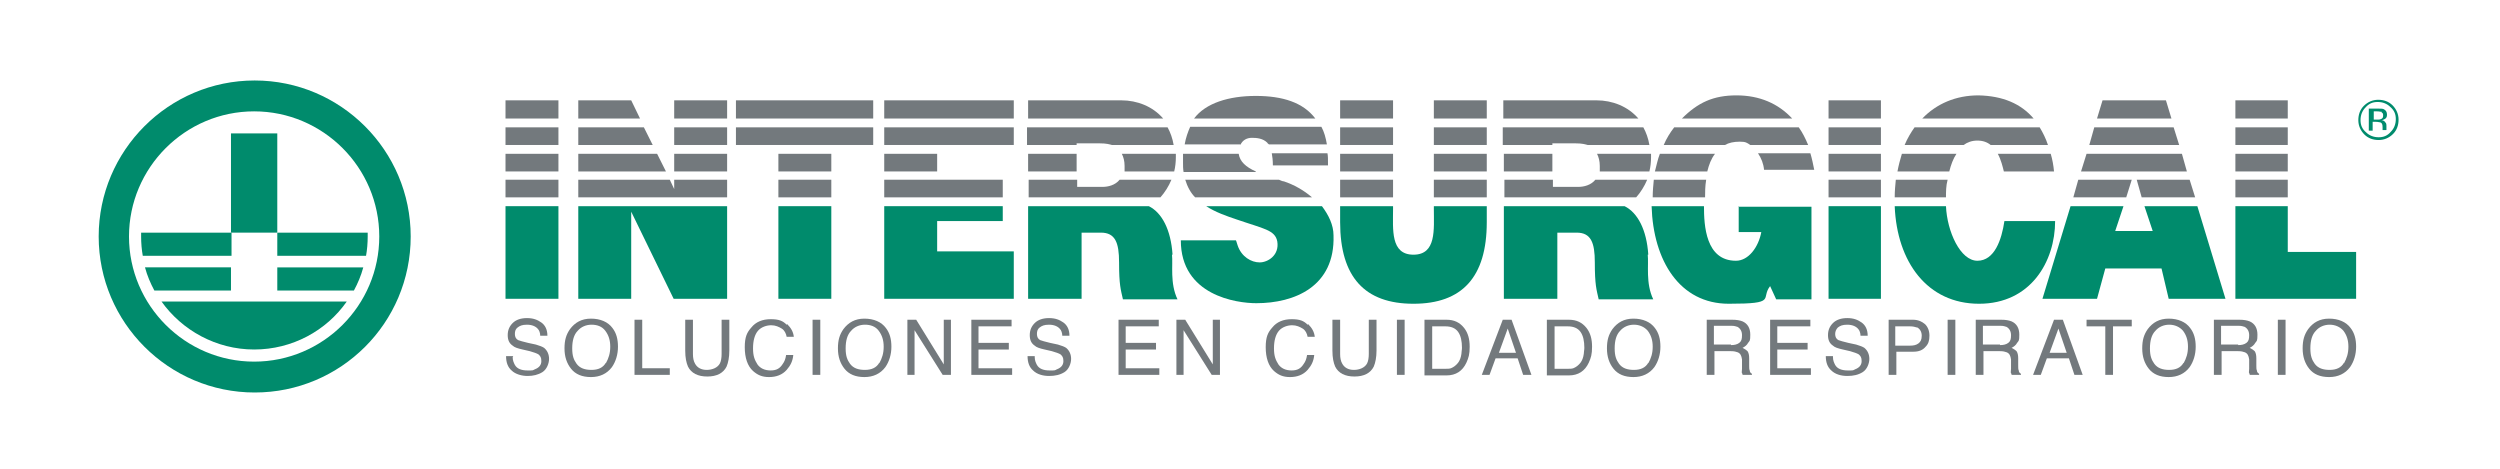 <?xml version="1.0" encoding="UTF-8"?>
<svg id="Layer_1" xmlns="http://www.w3.org/2000/svg" version="1.1" viewBox="0 0 453.5 85">
  <!-- Generator: Adobe Illustrator 29.0.0, SVG Export Plug-In . SVG Version: 2.1.0 Build 186)  -->
  <defs>
    <style>
      .st0 {
        fill-rule: evenodd;
      }

      .st0, .st1 {
        fill: #008b6c;
      }

      .st2 {
        fill: #73797d;
      }
    </style>
  </defs>
  <path class="st0" d="M429.1,19.5c-.6.6-.9,1.4-.9,2.3,0,.9.3,1.6,1,2.2.6.6,1.4.9,2.3.9.9,0,1.6-.3,2.2-1,.6-.6.9-1.4.9-2.3,0-.9-.3-1.6-1-2.2-.6-.6-1.4-.9-2.3-.9-.9,0-1.6.3-2.2,1h0ZM434.1,24.3c-.7.7-1.6,1.1-2.6,1.1-1,0-1.9-.3-2.6-1-.7-.7-1.1-1.6-1.1-2.6,0-1,.3-1.9,1-2.6.7-.7,1.6-1.1,2.6-1.1,1,0,1.9.3,2.6,1,.7.7,1.1,1.6,1.1,2.6,0,1-.3,1.9-1,2.6h0ZM432.1,20.3c-.2,0-.5-.1-.9-.1h-.6s0,1.5,0,1.5h.6c.3,0,.5,0,.7-.1.3-.1.4-.3.4-.6,0-.3,0-.5-.3-.6h0ZM431.3,19.7c.5,0,.9,0,1.1.1.4.2.6.5.6,1,0,.4-.1.6-.4.8-.1,0-.3.2-.6.2.3,0,.6.2.7.4.2.2.2.4.2.6v.3c0,0,0,.2,0,.3,0,.1,0,.2,0,.2h0s-.7,0-.7,0c0,0,0,0,0,0,0,0,0,0,0,0h0c0-.1,0-.5,0-.5,0-.5-.1-.8-.4-.9-.2,0-.4-.1-.8-.1h-.6s0,1.6,0,1.6h-.7s0-4,0-4h1.4Z"/>
  <g>
    <rect class="st1" x="41.9" y="24.2" width="8.4" height="18"/>
    <path class="st1" d="M46.1,63.4c6.9,0,13.1-3.4,16.8-8.7H29.3c3.7,5.2,9.9,8.7,16.8,8.7Z"/>
    <path class="st1" d="M66.4,46.4c.2-1.1.3-2.3.3-3.5s0-.5,0-.7h-16.4v4.2h16.1Z"/>
    <path class="st1" d="M25.6,42.2c0,.2,0,.5,0,.7,0,1.2.1,2.4.3,3.5h16.1v-4.2h-16.4Z"/>
    <path class="st1" d="M26.3,48.5c.4,1.5,1,2.9,1.7,4.2h13.9v-4.2h-15.6Z"/>
    <path class="st1" d="M64.2,52.7c.7-1.3,1.3-2.7,1.7-4.2h-15.6v4.2h13.9Z"/>
    <path class="st1" d="M74.5,42.9c0,15.7-12.7,28.3-28.3,28.3s-28.3-12.7-28.3-28.3,12.7-28.3,28.3-28.3,28.3,12.7,28.3,28.3ZM23.4,42.9c0,12.5,10.2,22.7,22.7,22.7s22.7-10.2,22.7-22.7-10.2-22.7-22.7-22.7-22.7,10.2-22.7,22.7h0Z"/>
  </g>
  <g>
    <rect class="st2" x="243.1" y="23.1" width="9.6" height="3.2"/>
    <rect class="st2" x="260.1" y="23.1" width="9.6" height="3.2"/>
    <rect class="st2" x="331.7" y="23.1" width="9.5" height="3.2"/>
    <rect class="st2" x="331.7" y="27.9" width="9.5" height="3.2"/>
    <path class="st2" d="M354.8,27.9h-9.8c-.3,1-.6,2.1-.8,3.2h9.4c.3-1.2.7-2.3,1.3-3.2Z"/>
    <path class="st2" d="M345.6,26.3h10.6c.7-.5,1.5-.8,2.5-.8s1.8.3,2.4.8h10.4c-.4-1.2-.9-2.2-1.5-3.2h-22.7c-.7,1-1.3,2-1.8,3.2Z"/>
    <polygon class="st2" points="379.9 23.1 379 26.3 395.3 26.3 394.3 23.1 379.9 23.1"/>
    <rect class="st2" x="160.4" y="23.1" width="23.5" height="3.2"/>
    <rect class="st2" x="91.7" y="27.9" width="9.6" height="3.2"/>
    <rect class="st2" x="91.7" y="32.6" width="9.6" height="3.2"/>
    <rect class="st2" x="91.7" y="23.1" width="9.6" height="3.2"/>
    <polygon class="st2" points="131.9 32.6 122.3 32.6 122.3 34.3 121.5 32.6 104.9 32.6 104.9 35.8 131.9 35.8 131.9 32.6"/>
    <path class="st2" d="M320,30.8h9.1c-.2-1-.4-2-.7-3h-9.5c.6.9,1,1.9,1.1,3Z"/>
    <polygon class="st2" points="104.9 26.3 118.4 26.3 116.8 23.1 104.9 23.1 104.9 26.3"/>
    <rect class="st2" x="133.5" y="23.1" width="24.9" height="3.2"/>
    <rect class="st2" x="122.3" y="23.1" width="9.6" height="3.2"/>
    <rect class="st2" x="122.3" y="27.9" width="9.6" height="3.2"/>
    <polygon class="st2" points="104.9 31.1 120.8 31.1 119.2 27.9 104.9 27.9 104.9 31.1"/>
    <rect class="st2" x="141.2" y="27.9" width="9.6" height="3.2"/>
    <polygon class="st2" points="395.8 27.9 378.5 27.9 377.5 31.1 396.7 31.1 395.8 27.9"/>
    <path class="st2" d="M300,32.6c-.1,1-.2,2.1-.2,3.2h9.5c0-.9,0-2,.2-3.2h-9.5Z"/>
    <path class="st2" d="M343.9,32.6c-.1,1-.2,2.1-.2,3.2h9.3c0-1,0-2.1.3-3.2h-9.3Z"/>
    <rect class="st2" x="405.5" y="32.6" width="9.5" height="3.2"/>
    <rect class="st2" x="160.4" y="27.9" width="9.6" height="3.2"/>
    <path class="st2" d="M312.9,26.3c.7-.4,1.6-.6,2.7-.6s1.3.2,1.9.6h10.5c-.5-1.2-1-2.2-1.7-3.2h-22.6c-.7.9-1.4,2-1.9,3.2h11.1Z"/>
    <rect class="st2" x="141.2" y="32.6" width="9.6" height="3.2"/>
    <rect class="st2" x="260.1" y="27.9" width="9.6" height="3.2"/>
    <rect class="st2" x="243.1" y="27.9" width="9.6" height="3.2"/>
    <path class="st2" d="M311.1,27.9h-10c-.4,1-.6,2.1-.9,3.2h9.5c.3-1.2.7-2.3,1.4-3.2Z"/>
    <path class="st2" d="M362.4,27.9c.6,1.1.9,2.4,1.1,3.2h9.1c-.1-1.1-.3-2.2-.6-3.2h-9.6Z"/>
    <polygon class="st1" points="104.9 37.4 104.9 54.2 114.5 54.2 114.5 38.4 122.2 54.2 131.9 54.2 131.9 37.4 104.9 37.4"/>
    <rect class="st2" x="91.7" y="18.2" width="9.6" height="3.3"/>
    <rect class="st1" x="91.7" y="37.4" width="9.6" height="16.8"/>
    <polygon class="st1" points="170 40.1 181.9 40.1 181.9 37.4 160.4 37.4 160.4 54.2 183.9 54.2 183.9 45.6 170 45.6 170 40.1"/>
    <rect class="st1" x="141.2" y="37.4" width="9.6" height="16.8"/>
    <rect class="st2" x="160.4" y="18.2" width="23.5" height="3.3"/>
    <rect class="st2" x="122.3" y="18.2" width="9.6" height="3.3"/>
    <polygon class="st2" points="116.1 21.5 114.5 18.2 104.9 18.2 104.9 21.5 116.1 21.5"/>
    <rect class="st2" x="133.5" y="18.2" width="24.9" height="3.3"/>
    <rect class="st1" x="331.7" y="37.4" width="9.5" height="16.8"/>
    <polygon class="st1" points="389 37.4 390.5 41.9 383.7 41.9 385.2 37.4 375.6 37.4 370.5 54.2 380.4 54.2 381.9 48.7 392.1 48.7 393.4 54.2 403.7 54.2 398.6 37.4 389 37.4"/>
    <path class="st1" d="M363.6,40.1c-.5,3.4-1.8,7.2-4.9,7.2s-5.5-5.3-5.7-9.9h-9.3c.4,10.1,5.9,17.7,15.3,17.7s13.8-7.7,13.8-15h-9.1Z"/>
    <polygon class="st1" points="415 45.7 415 37.4 405.5 37.4 405.5 54.2 427.4 54.2 427.4 45.7 415 45.7"/>
    <path class="st1" d="M252.7,37.4v.5c0,3.7-.5,8.3,3.7,8.3s3.7-4.6,3.7-8.3v-.5h9.6v2.9c0,10-4.5,14.8-13.3,14.8s-13.3-4.8-13.3-14.8v-2.9h9.6Z"/>
    <path class="st1" d="M315.4,37.4v4.7h4.1c-.5,2.7-2.3,5.2-4.6,5.2-5.5,0-5.8-6.4-5.8-9.9h-9.5c.3,9.9,5.1,17.7,14,17.7s5.7-.9,7.5-3.2l1.1,2.4h6.4v-16.8h-13.3Z"/>
    <rect class="st2" x="331.7" y="32.6" width="9.5" height="3.2"/>
    <polygon class="st2" points="386.7 32.6 377 32.6 376.1 35.8 385.7 35.8 386.7 32.6"/>
    <polygon class="st2" points="397.2 32.6 387.6 32.6 388.5 35.8 398.2 35.8 397.2 32.6"/>
    <rect class="st2" x="243.1" y="32.6" width="9.6" height="3.2"/>
    <rect class="st2" x="260.1" y="32.6" width="9.6" height="3.2"/>
    <rect class="st2" x="405.5" y="27.9" width="9.5" height="3.2"/>
    <rect class="st2" x="160.4" y="32.6" width="21.5" height="3.2"/>
    <rect class="st2" x="260.1" y="18.2" width="9.6" height="3.3"/>
    <path class="st2" d="M325.1,21.5c-2.5-2.7-5.9-4.2-10.1-4.2s-7,1.3-9.9,4.2h20.1Z"/>
    <rect class="st2" x="243.1" y="18.2" width="9.6" height="3.3"/>
    <rect class="st2" x="331.7" y="18.2" width="9.5" height="3.3"/>
    <rect class="st2" x="405.5" y="23.1" width="9.5" height="3.2"/>
    <rect class="st2" x="405.5" y="18.2" width="9.5" height="3.3"/>
    <polygon class="st2" points="393.9 21.5 392.9 18.2 381.4 18.2 380.4 21.5 393.9 21.5"/>
    <path class="st2" d="M368.9,21.5c-2.3-2.7-5.6-4.1-10-4.2-4.1,0-7.6,1.5-10.2,4.2h20.2Z"/>
    <path class="st2" d="M272.8,26.3h8.8v-.3h4.1c1.4,0,1.9.2,2.3.3h11.2c-.2-1.2-.6-2.3-1.1-3.2h-25.5v3.2Z"/>
    <path class="st2" d="M299.2,31.1c.2-.8.3-1.7.3-2.6s0-.4,0-.6h-9.8c.3.6.5,1.3.5,2.2s0,.7,0,1h9.1Z"/>
    <rect class="st2" x="272.8" y="27.9" width="8.8" height="3.2"/>
    <path class="st1" d="M299,46.2c-.3-4.5-1.9-7.6-4.3-8.8h-21.9v16.8h9.7v-12h3.5c2.6,0,3.3,1.8,3.3,5.4,0,4.1.3,4.9.7,6.7h9.9c-1.4-2.9-.8-6.3-1-8.1Z"/>
    <path class="st2" d="M298.7,32.6h-9.3c-.8,1-2.1,1.3-3.1,1.3h-4.6v-1.3h-8.8v3.2h23.9c.8-.9,1.5-2,2-3.2Z"/>
    <path class="st2" d="M297.2,21.5c-1.9-2.2-4.7-3.3-7.6-3.3h-16.9v3.3h24.4Z"/>
    <g>
      <path class="st2" d="M186.5,26.3h8.8v-.3h4.1c1.4,0,1.9.2,2.3.3h11.2c-.2-1.2-.6-2.3-1.1-3.2h-25.5v3.2Z"/>
      <path class="st2" d="M213,31.1c.2-.8.3-1.7.3-2.6s0-.4,0-.6h-9.8c.3.6.5,1.3.5,2.2s0,.7,0,1h9.1Z"/>
      <rect class="st2" x="186.5" y="27.9" width="8.8" height="3.2"/>
      <path class="st1" d="M212.7,46.2c-.3-4.5-1.9-7.6-4.3-8.8h-21.9v16.8h9.7v-12h3.5c2.6,0,3.3,1.8,3.3,5.4,0,4.1.3,4.9.7,6.7h9.9c-1.4-2.9-.8-6.3-1-8.1Z"/>
      <path class="st2" d="M212.4,32.6h-9.3c-.8,1-2.1,1.3-3.1,1.3h-4.6v-1.3h-8.8v3.2h23.9c.8-.9,1.5-2,2-3.2Z"/>
      <path class="st2" d="M211,21.5c-1.9-2.2-4.7-3.3-7.6-3.3h-16.9v3.3h24.4Z"/>
    </g>
    <path class="st2" d="M230.9,30h10c0-1.2,0-1.7-.1-2.2h-10.1c.1.5.2,1.3.2,2.2Z"/>
    <path class="st1" d="M239.6,37.4h-20.8c1.7,1.1,3.7,1.8,5.5,2.4,4.9,1.7,7,1.9,7.4,4,.4,2.5-1.7,3.8-3.2,3.8s-3.3-1-4-3.1c-.2-.7-.3-.9-.3-.9h-10c0,10,10.1,11.4,13.7,11.4,6.9,0,14.3-3,14-12.3,0-1.9-.9-3.7-2.1-5.3Z"/>
    <path class="st2" d="M238.6,21.5c-2.2-2.9-5.9-4.1-10.8-4.1s-9.1,1.3-11.2,4.1h22Z"/>
    <path class="st2" d="M225,26.3c.4-.9,1.2-1.3,2.1-1.3.9,0,2,.1,2.8.9,0,.1.2.2.3.3h10.5c-.2-1.2-.5-2.3-1-3.2h-23.8c-.4.9-.8,2-1,3.2h10.2Z"/>
    <path class="st2" d="M227.8,31.1c-1.8-.8-2.9-1.8-3.1-3.2h-10.1c0,.5,0,1,0,1.6s0,1.1.1,1.7h13.1Z"/>
    <path class="st2" d="M238,35.8c-1.5-1.3-3.3-2.3-5.1-2.9-.3,0-.6-.2-.9-.3h-17c.4,1.3,1,2.4,1.8,3.2h21.2Z"/>
  </g>
  <g>
    <path class="st2" d="M93,64.8c0,.6.2,1,.4,1.4.4.7,1.2,1,2.3,1s.9,0,1.3-.2c.8-.3,1.2-.8,1.2-1.5s-.2-.9-.5-1.2c-.3-.2-.9-.4-1.6-.6l-1.3-.3c-.9-.2-1.5-.4-1.8-.7-.6-.4-.9-1-.9-1.9s.3-1.6.9-2.2c.6-.6,1.5-.9,2.6-.9s1.9.3,2.6.8c.7.5,1.1,1.3,1.1,2.4h-1.3c0-.5-.2-1-.4-1.2-.4-.5-1.1-.8-2-.8s-1.3.2-1.7.5-.5.7-.5,1.2.2.9.6,1.1c.3.1.9.3,1.8.5l1.4.3c.7.2,1.2.4,1.5.6.6.5.9,1.2.9,2s-.4,1.9-1.2,2.4c-.8.5-1.7.7-2.7.7s-2.2-.3-2.9-1c-.7-.6-1-1.5-1-2.6h1.3Z"/>
    <path class="st2" d="M111.1,59.5c.7.9,1,2,1,3.4s-.4,2.7-1.1,3.7c-.9,1.2-2.2,1.8-3.8,1.8s-2.8-.5-3.6-1.5c-.8-1-1.2-2.2-1.2-3.7s.3-2.5,1-3.5c.9-1.2,2.1-1.9,3.8-1.9s3.1.6,3.9,1.7ZM109.9,65.9c.5-.9.8-1.8.8-3s-.3-2.1-.9-2.9-1.5-1.1-2.5-1.1-1.9.4-2.5,1.1c-.7.7-1,1.8-1,3.2s.3,2.1.8,2.8c.6.8,1.5,1.1,2.7,1.1s2.1-.4,2.6-1.3Z"/>
    <path class="st2" d="M115.1,58h1.4v8.8h5v1.2h-6.4v-10Z"/>
    <path class="st2" d="M125.7,58v6.2c0,.7.1,1.3.4,1.8.4.7,1.1,1.1,2.1,1.1s2-.4,2.4-1.2c.2-.4.3-1,.3-1.7v-6.2h1.4v5.6c0,1.2-.2,2.2-.5,2.9-.6,1.2-1.8,1.8-3.5,1.8s-2.9-.6-3.5-1.8c-.3-.7-.5-1.6-.5-2.9v-5.6h1.4Z"/>
    <path class="st2" d="M142.8,58.8c.7.7,1.1,1.4,1.2,2.3h-1.3c-.1-.6-.4-1.2-.9-1.5s-1.1-.6-1.9-.6-1.8.3-2.4,1c-.6.7-.9,1.8-.9,3.2s.3,2.1.8,2.9c.5.7,1.3,1.1,2.4,1.1s1.7-.4,2.2-1.2c.3-.4.5-.9.6-1.6h1.3c-.1,1.1-.5,1.9-1.2,2.7-.8.9-1.9,1.3-3.2,1.3s-2.1-.4-2.9-1.1c-1-.9-1.5-2.4-1.5-4.3s.4-2.7,1.2-3.6c.8-1,2-1.5,3.5-1.5s2.2.3,2.9,1Z"/>
    <path class="st2" d="M147.4,58h1.4v10h-1.4v-10Z"/>
    <path class="st2" d="M160.7,59.5c.7.9,1,2,1,3.4s-.4,2.7-1.1,3.7c-.9,1.2-2.2,1.8-3.8,1.8s-2.8-.5-3.6-1.5c-.8-1-1.2-2.2-1.2-3.7s.3-2.5,1-3.5c.9-1.2,2.1-1.9,3.8-1.9s3.1.6,3.9,1.7ZM159.5,65.9c.5-.9.8-1.8.8-3s-.3-2.1-.9-2.9-1.5-1.1-2.5-1.1-1.9.4-2.5,1.1c-.7.7-1,1.8-1,3.2s.3,2.1.8,2.8c.6.8,1.5,1.1,2.7,1.1s2.1-.4,2.6-1.3Z"/>
    <path class="st2" d="M164.6,58h1.6l5,8.1v-8.1h1.3v10h-1.5l-5.1-8.1v8.1h-1.3v-10Z"/>
    <path class="st2" d="M176.2,58h7.3v1.2h-6v3h5.5v1.2h-5.5v3.4h6.1v1.2h-7.4v-10Z"/>
    <path class="st2" d="M187.7,64.8c0,.6.2,1,.4,1.4.4.7,1.2,1,2.3,1s.9,0,1.3-.2c.8-.3,1.2-.8,1.2-1.5s-.2-.9-.5-1.2c-.3-.2-.9-.4-1.6-.6l-1.3-.3c-.9-.2-1.5-.4-1.8-.7-.6-.4-.9-1-.9-1.9s.3-1.6.9-2.2c.6-.6,1.5-.9,2.6-.9s1.9.3,2.6.8c.7.5,1.1,1.3,1.1,2.4h-1.3c0-.5-.2-1-.4-1.2-.4-.5-1.1-.8-2-.8s-1.3.2-1.7.5-.5.7-.5,1.2.2.9.6,1.1c.3.1.9.3,1.8.5l1.4.3c.7.2,1.2.4,1.5.6.6.5.9,1.2.9,2s-.4,1.9-1.2,2.4-1.7.7-2.8.7-2.2-.3-2.9-1c-.7-.6-1-1.5-1-2.6h1.3Z"/>
    <path class="st2" d="M202.9,58h7.3v1.2h-6v3h5.5v1.2h-5.5v3.4h6.1v1.2h-7.4v-10Z"/>
    <path class="st2" d="M213.4,58h1.6l5,8.1v-8.1h1.3v10h-1.5l-5.1-8.1v8.1h-1.3v-10Z"/>
    <path class="st2" d="M237.3,58.8c.7.7,1.1,1.4,1.2,2.3h-1.3c-.1-.6-.4-1.2-.9-1.5s-1.1-.6-1.9-.6-1.8.3-2.4,1c-.6.7-.9,1.8-.9,3.2s.3,2.1.8,2.9c.5.7,1.3,1.1,2.4,1.1s1.7-.4,2.2-1.2c.3-.4.5-.9.6-1.6h1.3c-.1,1.1-.5,1.9-1.2,2.7-.8.9-1.9,1.3-3.2,1.3s-2.1-.4-2.9-1.1c-1-.9-1.5-2.4-1.5-4.3s.4-2.7,1.2-3.6c.8-1,2-1.5,3.5-1.5s2.2.3,2.9,1Z"/>
    <path class="st2" d="M243.1,58v6.2c0,.7.1,1.3.4,1.8.4.7,1.1,1.1,2.1,1.1s2-.4,2.4-1.2c.2-.4.3-1,.3-1.7v-6.2h1.4v5.6c0,1.2-.2,2.2-.5,2.9-.6,1.2-1.8,1.8-3.5,1.8s-2.9-.6-3.5-1.8c-.3-.7-.5-1.6-.5-2.9v-5.6h1.4Z"/>
    <path class="st2" d="M253.4,58h1.4v10h-1.4v-10Z"/>
    <path class="st2" d="M258.4,58h4c1.4,0,2.4.5,3.2,1.5.7.9,1,2,1,3.4s-.2,2-.6,2.9c-.7,1.5-1.9,2.3-3.6,2.3h-4v-10ZM262.1,66.9c.5,0,.8,0,1.1-.1.5-.2.9-.5,1.3-1,.3-.4.5-.9.6-1.6,0-.4.1-.7.1-1.1,0-1.2-.2-2.2-.7-2.9s-1.3-1-2.3-1h-2.4v7.7h2.4Z"/>
    <path class="st2" d="M272.7,58h1.5l3.6,10h-1.5l-1-3h-4l-1.1,3h-1.4l3.8-10ZM275,64l-1.5-4.4-1.6,4.4h3.1Z"/>
    <path class="st2" d="M280.6,58h4c1.4,0,2.4.5,3.2,1.5.7.9,1,2,1,3.4s-.2,2-.6,2.9c-.7,1.5-1.9,2.3-3.6,2.3h-4v-10ZM284.3,66.9c.5,0,.8,0,1.1-.1.5-.2.9-.5,1.3-1,.3-.4.5-.9.6-1.6,0-.4.1-.7.1-1.1,0-1.2-.2-2.2-.7-2.9s-1.3-1-2.3-1h-2.4v7.7h2.4Z"/>
    <path class="st2" d="M300.2,59.5c.7.9,1,2,1,3.4s-.4,2.7-1.1,3.7c-.9,1.2-2.2,1.8-3.8,1.8s-2.8-.5-3.6-1.5c-.8-1-1.2-2.2-1.2-3.7s.3-2.5,1-3.5c.9-1.2,2.1-1.9,3.8-1.9s3.1.6,3.9,1.7ZM299,65.9c.5-.9.8-1.8.8-3s-.3-2.1-.9-2.9c-.6-.7-1.5-1.1-2.5-1.1s-1.9.4-2.5,1.1c-.7.7-1,1.8-1,3.2s.3,2.1.8,2.8c.6.8,1.5,1.1,2.7,1.1s2.1-.4,2.6-1.3Z"/>
    <path class="st2" d="M309.6,58h4.6c.8,0,1.4.1,1.9.3.9.4,1.4,1.2,1.4,2.4s-.1,1.1-.4,1.5c-.2.4-.6.7-1,.9.4.2.7.4.9.6.2.3.3.7.3,1.3v1.3c0,.4,0,.7.1.9,0,.3.2.5.4.6v.2h-1.7c0,0,0-.2-.1-.3s0-.4,0-.8v-1.7c-.1-.7-.3-1.1-.8-1.3-.3-.1-.6-.2-1.2-.2h-3v4.3h-1.4v-10ZM314,62.6c.6,0,1.1-.1,1.5-.4s.5-.7.5-1.4-.3-1.2-.8-1.5c-.3-.1-.6-.2-1.1-.2h-3.2v3.4h3.1Z"/>
    <path class="st2" d="M321.1,58h7.3v1.2h-6v3h5.5v1.2h-5.5v3.4h6.1v1.2h-7.4v-10Z"/>
    <path class="st2" d="M332.5,64.8c0,.6.2,1,.4,1.4.4.7,1.2,1,2.3,1s.9,0,1.3-.2c.8-.3,1.2-.8,1.2-1.5s-.2-.9-.5-1.2c-.3-.2-.9-.4-1.6-.6l-1.3-.3c-.9-.2-1.5-.4-1.8-.7-.6-.4-.9-1-.9-1.9s.3-1.6.9-2.2,1.5-.9,2.6-.9,1.9.3,2.6.8c.7.5,1.1,1.3,1.1,2.4h-1.3c0-.5-.2-1-.4-1.2-.4-.5-1.1-.8-2-.8s-1.3.2-1.7.5c-.3.3-.5.7-.5,1.2s.2.9.6,1.1c.3.1.9.3,1.8.5l1.4.3c.7.2,1.2.4,1.5.6.6.5.9,1.2.9,2s-.4,1.9-1.2,2.4-1.7.7-2.8.7-2.2-.3-2.9-1c-.7-.6-1-1.5-1-2.6h1.3Z"/>
    <path class="st2" d="M342.5,58h4.5c.9,0,1.6.3,2.2.8.5.5.8,1.2.8,2.1s-.2,1.5-.7,2c-.5.6-1.2.9-2.2.9h-3.1v4.2h-1.4v-10ZM347.7,59.4c-.3-.1-.7-.2-1.2-.2h-2.7v3.5h2.7c.6,0,1.1-.1,1.5-.4s.6-.7.6-1.4-.3-1.2-.8-1.5Z"/>
    <path class="st2" d="M353.3,58h1.4v10h-1.4v-10Z"/>
    <path class="st2" d="M358.4,58h4.6c.8,0,1.4.1,1.9.3.9.4,1.4,1.2,1.4,2.4s-.1,1.1-.4,1.5c-.2.4-.6.7-1,.9.4.2.7.4.9.6.2.3.3.7.3,1.3v1.3c0,.4,0,.7.1.9,0,.3.2.5.4.6v.2h-1.7c0,0,0-.2-.1-.3s0-.4,0-.8v-1.7c-.1-.7-.3-1.1-.8-1.3-.3-.1-.6-.2-1.2-.2h-3v4.3h-1.4v-10ZM362.8,62.6c.6,0,1.1-.1,1.5-.4.4-.3.5-.7.5-1.4s-.3-1.2-.8-1.5c-.3-.1-.6-.2-1.1-.2h-3.2v3.4h3.1Z"/>
    <path class="st2" d="M372.7,58h1.5l3.6,10h-1.5l-1-3h-4l-1.1,3h-1.4l3.8-10ZM374.9,64l-1.5-4.4-1.6,4.4h3.1Z"/>
    <path class="st2" d="M386.7,58v1.2h-3.4v8.8h-1.4v-8.8h-3.4v-1.2h8.1Z"/>
    <path class="st2" d="M397.3,59.5c.7.9,1,2,1,3.4s-.4,2.7-1.1,3.7c-.9,1.2-2.2,1.8-3.8,1.8s-2.8-.5-3.6-1.5c-.8-1-1.2-2.2-1.2-3.7s.3-2.5,1-3.5c.9-1.2,2.1-1.9,3.8-1.9s3.1.6,3.9,1.7ZM396.1,65.9c.5-.9.8-1.8.8-3s-.3-2.1-.9-2.9c-.6-.7-1.5-1.1-2.5-1.1s-1.9.4-2.5,1.1c-.7.7-1,1.8-1,3.2s.3,2.1.8,2.8c.6.8,1.5,1.1,2.7,1.1s2.1-.4,2.6-1.3Z"/>
    <path class="st2" d="M401.6,58h4.6c.8,0,1.4.1,1.9.3.9.4,1.4,1.2,1.4,2.4s-.1,1.1-.4,1.5c-.2.4-.6.7-1,.9.4.2.7.4.9.6.2.3.3.7.3,1.3v1.3c0,.4,0,.7.1.9,0,.3.2.5.4.6v.2h-1.7c0,0,0-.2-.1-.3s0-.4,0-.8v-1.7c-.1-.7-.3-1.1-.8-1.3-.3-.1-.6-.2-1.2-.2h-3v4.3h-1.4v-10ZM406,62.6c.6,0,1.1-.1,1.5-.4s.5-.7.5-1.4-.3-1.2-.8-1.5c-.3-.1-.6-.2-1.1-.2h-3.2v3.4h3.1Z"/>
    <path class="st2" d="M413.2,58h1.4v10h-1.4v-10Z"/>
    <path class="st2" d="M426.4,59.5c.7.9,1,2,1,3.4s-.4,2.7-1.1,3.7c-.9,1.2-2.2,1.8-3.8,1.8s-2.8-.5-3.6-1.5c-.8-1-1.2-2.2-1.2-3.7s.3-2.5,1-3.5c.9-1.2,2.1-1.9,3.8-1.9s3.1.6,3.9,1.7ZM425.2,65.9c.5-.9.8-1.8.8-3s-.3-2.1-.9-2.9c-.6-.7-1.5-1.1-2.5-1.1s-1.9.4-2.5,1.1c-.7.7-1,1.8-1,3.2s.3,2.1.8,2.8c.6.8,1.5,1.1,2.7,1.1s2.1-.4,2.6-1.3Z"/>
  </g>
</svg>